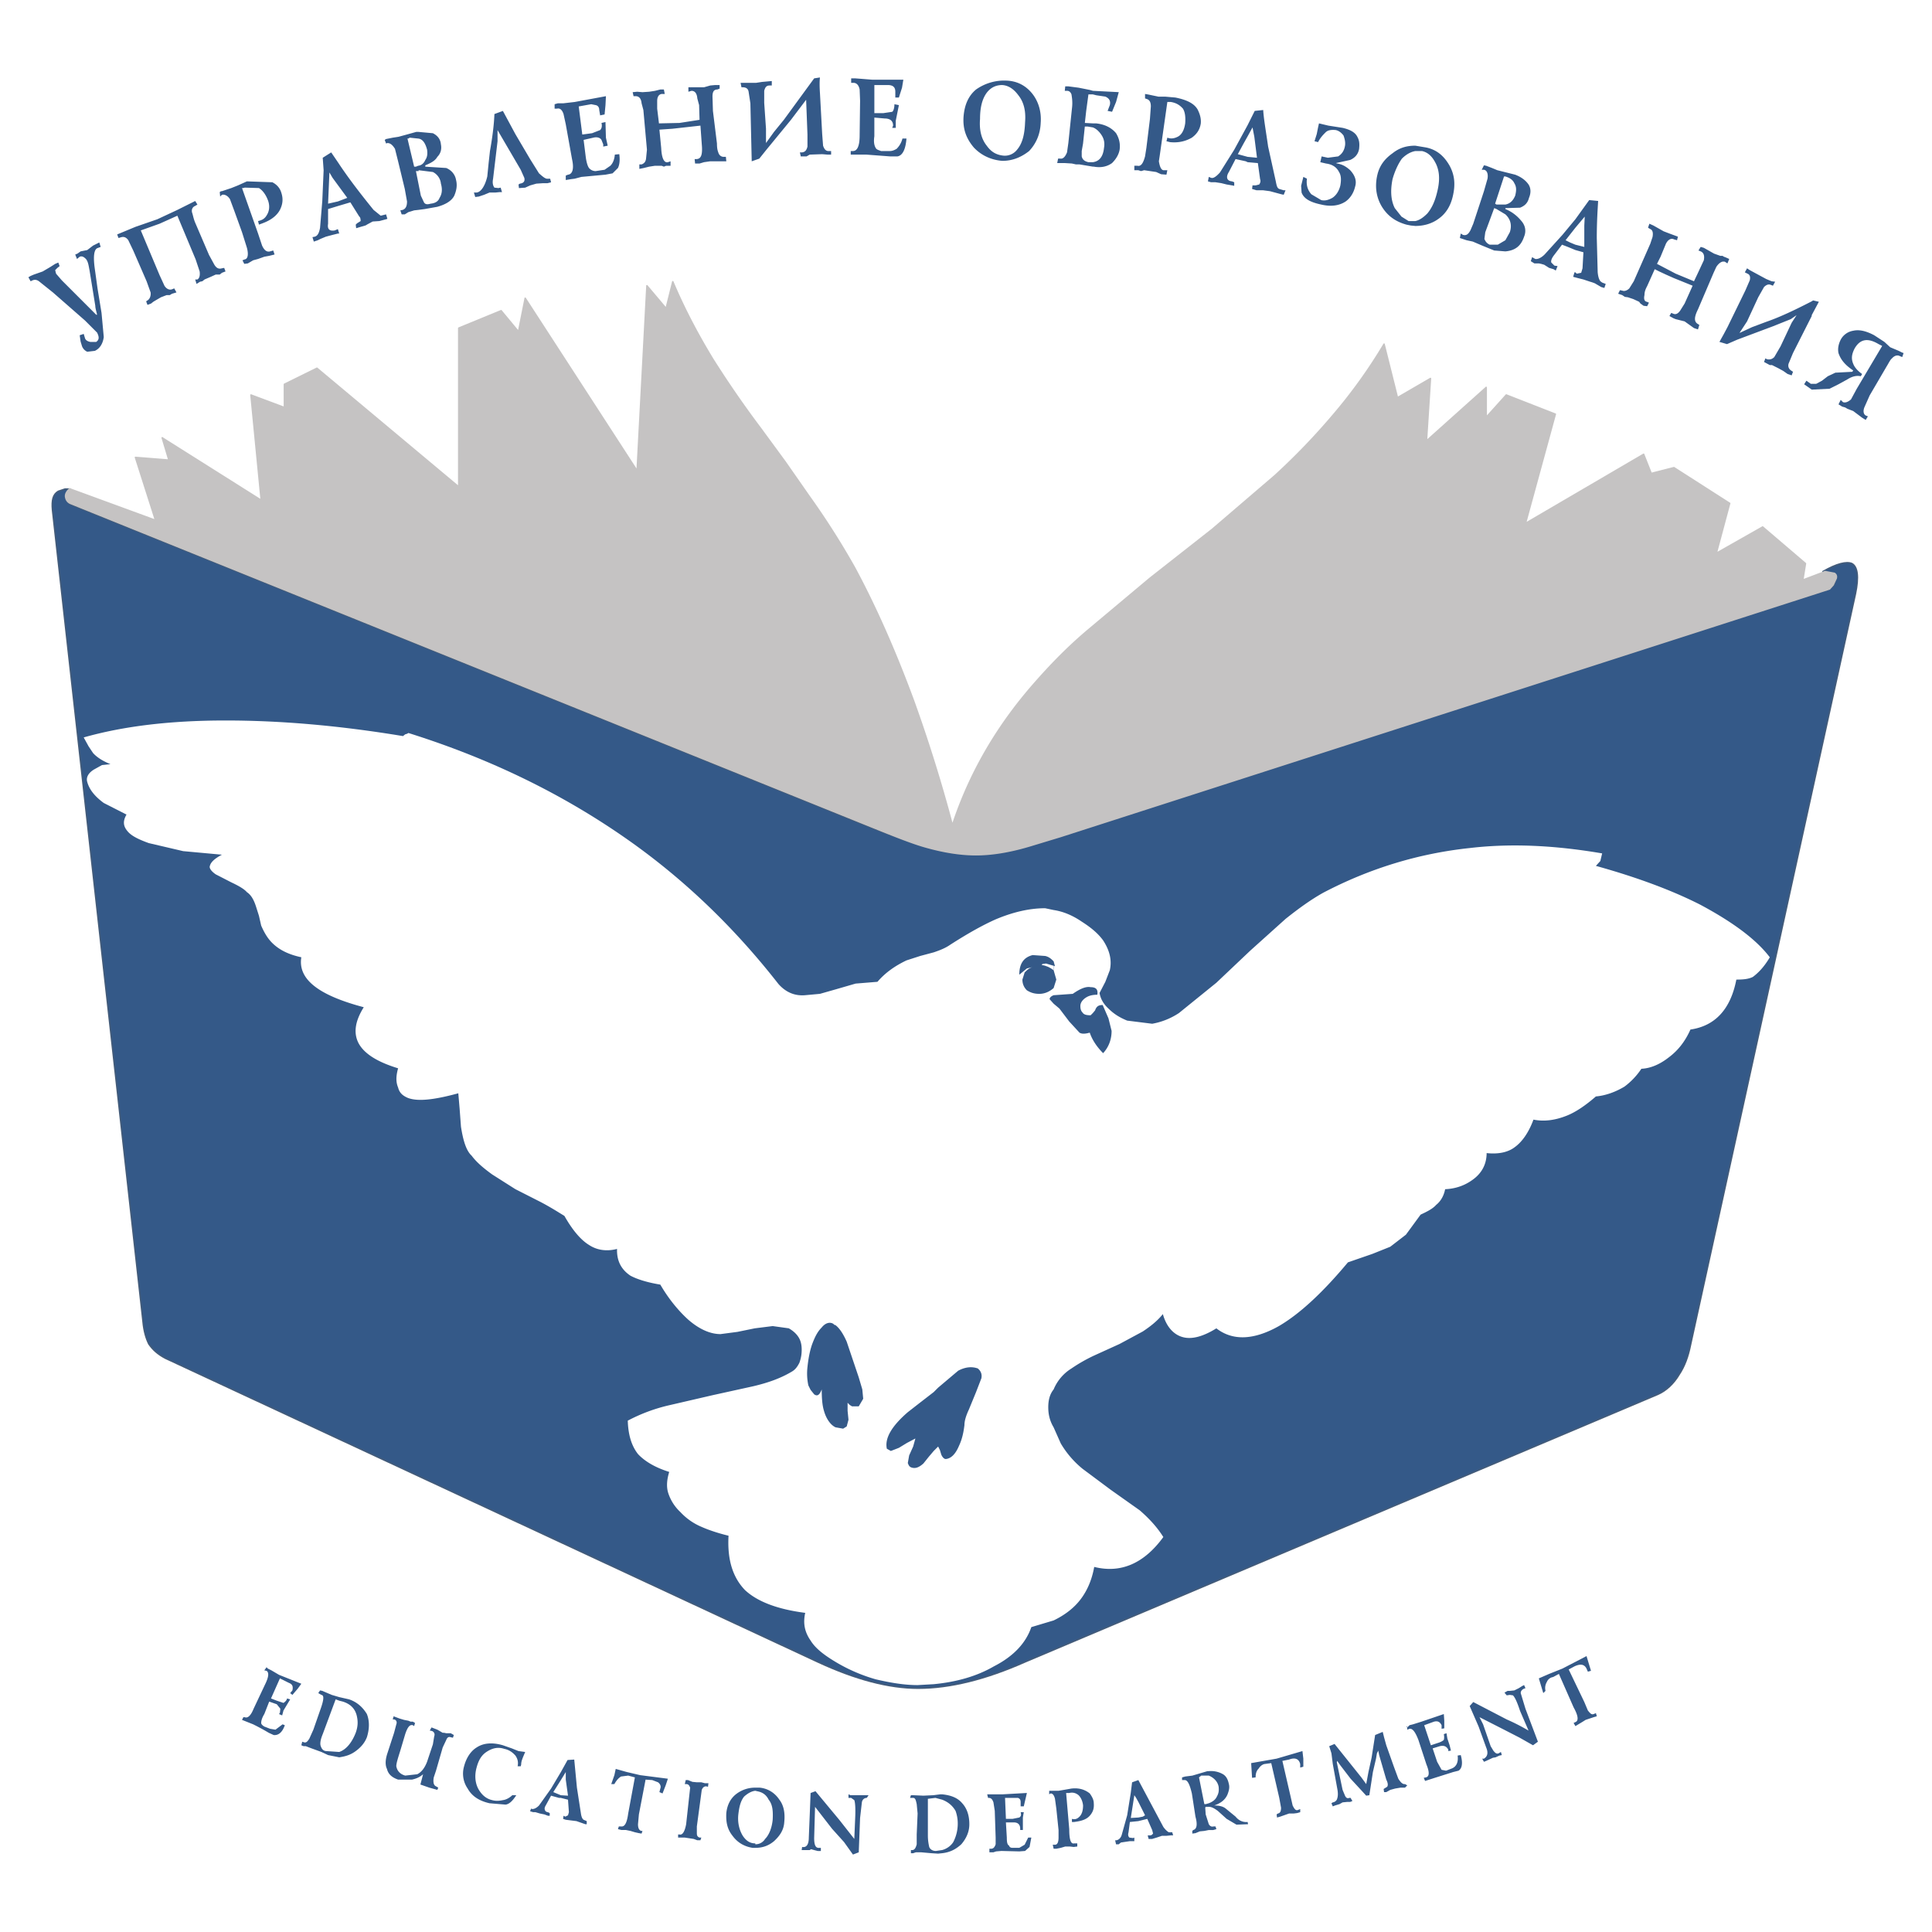 <svg xmlns="http://www.w3.org/2000/svg" width="2500" height="2500" viewBox="0 0 192.756 192.756"><path fill-rule="evenodd" clip-rule="evenodd" fill="#fff" d="M0 0h192.756v192.756H0V0z"/><path d="M182.535 58.761l-76.703 24.692-2.936.89c-2.18.667-4.004.934-5.518.934-1.557 0-3.248-.267-5.116-.801-1.246-.356-2.892-.979-5.028-1.78L7.017 50.307c-.223-.178-.4-.4-.445-.623-.089-.267.045-.578.445-.89h-.534l-.667.223c-.534.312-.667.89-.579 1.868l9.032 80.974c.089.979.312 1.691.578 2.225.401.58.89 1.023 1.646 1.424l65.091 30.299c3.737 1.736 7.074 2.625 10.011 2.625 3.203 0 6.762-.889 10.678-2.625l63.133-26.695c.801-.355 1.559-1.023 2.137-2.002.533-.801.889-1.779 1.111-2.891l16.463-74.969c.355-1.691.223-2.714-.357-3.025-.533-.223-1.512 0-2.891.801l1.111.178c.223.044.268.267.223.489l-.223.667-.445.401z" fill-rule="evenodd" clip-rule="evenodd" fill="#345988"/><path d="M182.535 58.761l-76.703 24.692-2.936.89c-2.18.667-4.004.934-5.518.934-1.557 0-3.248-.267-5.116-.801-1.246-.356-2.892-.979-5.028-1.78L7.017 50.307c-.223-.178-.4-.4-.445-.623-.089-.267.045-.578.445-.89h-.534l-.667.223c-.534.312-.667.89-.579 1.868l9.032 80.974c.089.979.312 1.691.578 2.225.401.58.89 1.023 1.646 1.424l65.091 30.299c3.737 1.736 7.074 2.625 10.011 2.625 3.203 0 6.762-.889 10.678-2.625l63.133-26.695c.801-.355 1.559-1.023 2.137-2.002.533-.801.889-1.779 1.111-2.891l16.463-74.969c.355-1.691.223-2.714-.357-3.025-.533-.223-1.512 0-2.891.801l1.111.178c.223.044.268.267.223.489l-.223.667-.445.401" fill="none" stroke="#425b7a" stroke-width=".148" stroke-linecap="round" stroke-linejoin="round" stroke-miterlimit="2.613"/><path d="M105.121 96.355v.445c-.4-.312-.756-.445-1.201-.533l.088-.09.357-.045.756.223z" fill-rule="evenodd" clip-rule="evenodd" fill="#fff"/><path d="M172.57 50.218l-1.336 4.983 4.627-2.625 4.271 3.648-.266 1.646 2.225-.845.934.178c.178.133.223.267.178.489l-.311.667-.357.401-76.703 24.692-2.936.89c-2.18.667-4.004.934-5.518.934-1.557 0-3.248-.267-5.116-.801-1.246-.356-2.937-1.023-5.028-1.869L7.017 50.218a.767.767 0 0 1-.445-.534c-.089-.267 0-.578.356-.89h.089l8.498 3.114-2.002-6.273 3.337.267-.667-2.224 9.877 6.229-1.023-10.5 3.337 1.246V38.34l3.248-1.602L45.77 48.572V32.733l4.227-1.735 1.735 2.091.667-3.337L63.565 46.97l.979-18.464 1.913 2.269.667-2.669c1.068 2.536 2.403 5.116 4.004 7.741a101.39 101.39 0 0 0 4.761 6.896l2.447 3.337 2.358 3.381a78.763 78.763 0 0 1 4.538 7.119c2.136 3.96 4.093 8.409 5.917 13.348a150.461 150.461 0 0 1 3.871 12.413c1.69-5.117 4.36-9.788 8.141-14.104 1.559-1.78 3.338-3.648 5.518-5.472l6.051-5.072 6.229-4.894 6.229-5.339a65.551 65.551 0 0 0 5.785-6.006 51.191 51.191 0 0 0 5.115-7.119l1.336 5.338 3.293-1.913-.4 6.229 5.961-5.339v2.981l2.002-2.225 4.895 1.913-2.98 10.9 11.789-6.896.758 1.913 2.268-.579 5.56 3.561z" fill-rule="evenodd" clip-rule="evenodd" fill="#c5c3c3"/><path d="M172.57 50.218l-1.336 4.983 4.627-2.625 4.271 3.648-.266 1.646 2.225-.845.934.178c.178.133.223.267.178.489l-.311.667-.357.401-76.703 24.692-2.936.89c-2.18.667-4.004.934-5.518.934-1.557 0-3.248-.267-5.116-.801-1.246-.356-2.937-1.023-5.028-1.869L7.017 50.218a.767.767 0 0 1-.445-.534c-.089-.267 0-.578.356-.89h.089l8.498 3.114-2.002-6.273 3.337.267-.667-2.224 9.877 6.229-1.023-10.5 3.337 1.246V38.34l3.248-1.602L45.77 48.572V32.733l4.227-1.735 1.735 2.091.667-3.337L63.565 46.97l.979-18.464 1.913 2.269.667-2.669c1.068 2.536 2.403 5.116 4.004 7.741a101.39 101.39 0 0 0 4.761 6.896l2.447 3.337 2.358 3.381a78.763 78.763 0 0 1 4.538 7.119c2.136 3.96 4.093 8.409 5.917 13.348a150.461 150.461 0 0 1 3.871 12.413c1.69-5.117 4.36-9.788 8.141-14.104 1.559-1.78 3.338-3.648 5.518-5.472l6.051-5.072 6.229-4.894 6.229-5.339a65.551 65.551 0 0 0 5.785-6.006 51.191 51.191 0 0 0 5.115-7.119l1.336 5.338 3.293-1.913-.4 6.229 5.961-5.339v2.981l2.002-2.225 4.895 1.913-2.98 10.9 11.789-6.896.758 1.913 2.268-.579 5.56 3.561" fill="none" stroke="#c5c3c3" stroke-width=".148" stroke-linecap="round" stroke-linejoin="round" stroke-miterlimit="2.613"/><path fill-rule="evenodd" clip-rule="evenodd" fill="#345988" d="M140.402 172.258v.09l-.09-.09h.09z"/><path d="M162.07 108.414c-.891.533-1.869.889-2.848.979-1.023.889-2.002 1.557-2.893 1.912-1.111.445-2.225.623-3.336.4-.49 1.336-1.158 2.225-1.824 2.715-.668.533-1.646.756-2.848.623 0 1.111-.49 2.047-1.469 2.713-.756.535-1.646.846-2.67.891-.133.668-.443 1.201-.889 1.557-.357.4-.891.668-1.559.979l-1.467 2.002-1.559 1.201-1.779.713-2.447.846c-2.447 2.936-4.76 5.115-6.895 6.361-2.537 1.424-4.629 1.469-6.23.223-1.289.801-2.402 1.113-3.291.891-.936-.223-1.691-1.023-2.047-2.314-.535.668-1.201 1.201-2.002 1.734l-2.314 1.246-2.447 1.113a15.9 15.9 0 0 0-2.357 1.334 4.474 4.474 0 0 0-1.779 2.092c-.4.488-.535 1.111-.535 1.779s.135 1.336.535 2.002l.711 1.602a9.484 9.484 0 0 0 2.18 2.537l2.805 2.09 2.891 2.047c.979.846 1.779 1.736 2.359 2.67-1.914 2.625-4.229 3.648-6.896 2.98-.223 1.246-.668 2.314-1.336 3.203-.666.891-1.602 1.602-2.713 2.137l-2.225.666c-.533 1.559-1.736 2.893-3.738 3.916-1.689.979-3.692 1.557-6.006 1.779l-1.602.09c-1.29 0-2.669-.223-4.182-.578a16.64 16.64 0 0 1-4.004-1.736c-1.112-.666-2.002-1.334-2.492-2.135-.623-.891-.756-1.779-.534-2.758-2.758-.357-4.761-1.113-6.006-2.27-1.246-1.291-1.78-3.07-1.646-5.428-.934-.223-1.913-.535-2.714-.891a6.085 6.085 0 0 1-2.091-1.469 4.48 4.48 0 0 1-1.201-1.867c-.223-.668-.134-1.424.089-2.137-1.424-.445-2.447-1.068-3.114-1.779-.667-.846-.979-1.957-1.023-3.336a16.945 16.945 0 0 1 4.227-1.559l4.227-.979 4.049-.891c1.513-.355 2.759-.801 3.871-1.467.311-.178.534-.445.756-.891.134-.4.223-.756.223-1.289 0-.49-.089-.891-.312-1.246-.223-.357-.578-.668-.979-.891l-1.602-.223-1.78.223-1.735.355-1.691.223c-1.023 0-2.135-.488-3.248-1.467-.979-.891-1.958-2.092-2.758-3.471-1.335-.223-2.314-.535-2.981-.891-.935-.623-1.379-1.512-1.335-2.67-1.023.268-2.002.135-2.803-.4-.801-.488-1.646-1.469-2.447-2.891-.579-.357-1.423-.891-2.358-1.381l-2.536-1.289-2.313-1.469c-.801-.578-1.557-1.201-2.047-1.869-.534-.488-.845-1.467-1.068-2.891l-.133-1.781-.133-1.557c-2.447.668-4.093.846-5.072.445-.49-.223-.801-.49-.935-1.023-.223-.533-.223-1.111 0-1.914-2.18-.666-3.426-1.512-3.96-2.535-.489-.979-.356-2.135.534-3.559-4.539-1.201-6.585-2.803-6.229-4.984-1.246-.267-2.136-.712-2.803-1.334-.534-.49-.89-1.112-1.202-1.824l-.223-.979-.311-.979c-.222-.667-.49-1.112-.89-1.379-.267-.311-.801-.623-1.557-.979l-1.558-.801c-.445-.312-.667-.623-.578-.846.089-.356.445-.712 1.201-1.112l-3.871-.356-3.426-.801c-1.112-.4-1.779-.756-2.135-1.201-.445-.534-.445-1.023-.089-1.646l-2.269-1.156c-.846-.623-1.424-1.291-1.646-2.091-.134-.445.089-.89.667-1.246l.801-.445.845-.089c-.756-.312-1.335-.667-1.735-1.112l-.445-.667-.489-.89c3.915-1.112 8.586-1.69 14.148-1.69 5.428 0 11.256.489 17.708 1.557l.223-.178c.223-.044.312-.133.312-.133 8.23 2.581 15.482 6.14 21.934 10.678 5.561 3.916 10.544 8.676 14.994 14.371.756.846 1.646 1.201 2.669 1.113l1.468-.135 1.557-.443 2.002-.58 2.18-.178c.801-.934 1.779-1.602 2.892-2.135l1.379-.445 1.334-.356c.667-.223 1.202-.445 1.646-.756 1.869-1.202 3.336-2.002 4.538-2.536 1.691-.712 3.338-1.112 4.939-1.112l.846.178c.889.134 1.824.489 2.803 1.157.979.623 1.646 1.202 2.135 1.869.668 1.023.891 2.002.668 2.981l-.445 1.156-.578 1.113c.09.533.355 1.068.891 1.557.533.533 1.111.891 1.867 1.201l2.492.312a7.072 7.072 0 0 0 2.67-1.068l3.736-3.025 3.383-3.204 3.514-3.159c1.336-1.067 2.58-1.958 3.781-2.625 4.672-2.447 9.566-3.915 14.594-4.449 4.139-.489 8.543-.267 13.215.534l-.178.756-.445.489c4.004 1.112 7.52 2.403 10.41 3.871 3.16 1.69 5.562 3.425 6.941 5.25-.578.979-1.156 1.558-1.691 1.958-.445.223-.979.266-1.646.266-.578 2.982-2.135 4.629-4.582 4.984-.533 1.201-1.246 2.09-2.135 2.758-.846.668-1.779 1.111-2.76 1.156a7.126 7.126 0 0 1-1.69 1.782zm-56.949-12.059l.133.045-.133-.489c-.223-.223-.445-.445-.846-.534l-1.246-.089c-.889.222-1.334.845-1.334 1.958l.756-.623.578-.134c-.355.089-.578.312-.801.534l-.223.711c0 .4.135.758.445 1.068.355.223.711.355 1.246.355.533 0 1.023-.223 1.424-.578l.268-.846-.268-.934v-.444h.001zm0 2.938c-.223.088-.4.223-.4.4l.4.445.578.488.979 1.291 1.023 1.111c.223.135.533.135 1.023 0 .223.668.668 1.379 1.334 2.047.535-.578.846-1.334.846-2.225l-.311-1.246-.578-1.334c-.402 0-.623.133-.758.533l-.223.268-.223.223c-.355 0-.666-.045-.801-.268-.178-.178-.221-.4-.221-.668 0-.311.221-.623.578-.844.355-.223.756-.268 1.111-.268.09-.533-.133-.756-.668-.756-.443-.09-1.021.133-1.779.666l-1.91.137zm-23.136 33.146c-.4.398-.667.889-.979 1.734-.223.668-.356 1.379-.445 2.225a5.62 5.62 0 0 0 .089 1.824l.222.445.356.443c.312.223.534.09.756-.488 0 .801.045 1.557.223 2.135.223.801.667 1.424 1.157 1.646l.756.135.356-.223.178-.668-.089-.891v-.801l.223.223.222.135h.667l.445-.758-.089-.934-.356-1.201-1.201-3.561c-.356-.801-.712-1.334-1.112-1.645l-.133-.045-.089-.09c-.356-.22-.801-.085-1.157.36zm11.167 6.452l-1.379 1.066-1.201.936c-1.646 1.424-2.313 2.625-2.091 3.648l.4.223.801-.312.801-.488.845-.445-.222.801-.4.889-.134.758c.089.221.134.355.356.443.4.135.756 0 1.202-.4l.534-.666.489-.578.445-.445.178.355.133.445c.134.311.312.445.445.445.534-.045.979-.49 1.334-1.336.312-.668.445-1.334.534-2.047 0-.4.134-.889.445-1.557l.712-1.734.533-1.381c.09-.443-.088-.756-.355-.979-.623-.223-1.29-.133-1.958.223l-2.002 1.691-.445.445z" fill-rule="evenodd" clip-rule="evenodd" fill="#fff"/><path d="M26.593 166.342l-.223.311.223.045c.267.178.222.623-.178 1.424l-1.112 2.357c-.268.668-.579.979-.89.846h-.133l-.134.268 1.112.443c.356.18.89.445 1.557.846l.49.223c.445.045.845-.223 1.112-.979l-.223-.09-.712.535-.534-.09-.578-.223c-.223-.133-.312-.266-.312-.355 0-.223.089-.533.312-.891l.489-1.244.756.266.356.445-.044.4-.089.133.312.135.133-.49.667-1.111-.312-.09c-.044.223-.222.355-.356.445l-.667-.223-.578-.223.89-2.002.89.445c.356.133.445.355.356.756l-.223.268.223.178.534-.623.356-.49-2.225-.889-.756-.445-.356-.178-.133-.133zm12.68 4.892l-.089.312h.134c.223.045.312.268.223.488l-.223.846-.667 2.047c-.222.668-.222 1.201-.044 1.557.133.535.489.846 1.112 1.068h1.379c.401-.09.756-.223 1.112-.533l-.267 1.023.89.311.801.223.089-.223-.223-.133c-.223-.09-.312-.4-.223-.891l.223-.668.667-2.312.356-.756c.089-.223.222-.355.445-.268l.222.045.089-.268-.312-.178h-.445l-.223-.045h-.133l-.534-.311-.578-.223-.178.311.222.045c.223.09.312.312.223.535l-.133.801-.579 1.734c-.222.578-.534 1.023-.979 1.246l-1.201.133c-.49-.133-.801-.445-.89-.934 0-.312.178-.846.4-1.559l.49-1.645c.223-.668.444-.98.756-.891l.134.09.089-.312-.223-.133h-.222l-.222-.09-.445-.088-.445-.135-.356-.133-.222-.086zm7.03 4.985a2.618 2.618 0 0 0 .356 2.225c.445.801 1.201 1.244 2.18 1.467l1.602.135c.4-.045.756-.445 1.067-.936h-.4c-.223.223-.578.445-.935.49-.4.088-.756.088-1.067 0-.579-.133-1.023-.49-1.379-1.113-.312-.578-.4-1.334-.178-2.135.178-.668.445-1.201.979-1.557.534-.357 1.112-.535 1.78-.312.445.09.801.312 1.112.668.223.311.312.668.223 1.068h.311l.044-.178c0-.357.178-.713.4-1.246l-.667-.09-.667-.268-.89-.311c-1.067-.311-1.958-.223-2.625.223-.579.356-1.024 1.024-1.246 1.87zm14.993 1.779c.223-.4.445-.623.667-.756l.712-.09.667.178-.667 3.604c-.133.979-.356 1.336-.712 1.291h-.222l-.089.268.356.088h.445l.445.09.445.133.4.09.267.043.088-.266h-.133c-.223-.09-.312-.312-.312-.668l.089-.979.667-3.471.667.045.579.223c.223.178.312.4.223.623l-.089.355.311.133.312-.801.222-.668-2.758-.355-1.334-.311-1.112-.312-.134.623-.312.891h.312v-.001zm8.676-.178h-.445l-.445-.045-.445-.178h-.223l-.089.4h.133c.223 0 .312.133.4.355l-.089.801-.312 2.848c-.133.711-.356 1.113-.667 1.023h-.134v.311h.667l.89.135.356.133h.312l.089-.268h-.178c-.223-.088-.267-.221-.267-.443v-.668l.49-3.648c.089-.223.222-.355.444-.355l.178.045.044-.357h-.356l-.353-.089zm10.812 3.336l-.089 2.18c0 .668-.223 1.023-.667.936l-.045.311h.801l.134-.088.311.088.356.09h.312v-.312h-.223c-.312 0-.445-.311-.445-.979l.089-3.113 1.69 2.18 1.201 1.334.89 1.246.578-.223.133-3.426.178-1.557c.044-.268.223-.445.489-.445l.178-.268h-1.78l-.222-.088v.355h.267l.312.223c.089.223.133.846.089 1.779l-.089 2.092-1.468-1.869-2.403-2.893-.489.178-.088 2.269zM108.057 180.133c0 .535-.133.891-.355 1.113s-.445.311-.756.223v.311h.223c.666-.088 1.201-.223 1.557-.623.311-.355.445-.711.4-1.246 0-.355-.178-.666-.4-.979-.445-.355-1.023-.578-1.824-.488l-.756.133-.535.09h-.934v.355l.133-.09c.223 0 .357.178.445.535l.135.979.221 2.135v.756c0 .49-.133.713-.355.713h-.223l.09.4h.268l.443-.09.445-.133h.445l.4.045.355-.045v-.311h-.311c-.357.088-.49-.445-.49-1.424l-.311-3.605h.311c.355-.088.668 0 .934.223.222.222.4.578.445 1.023zm18.775-4.227l.801 3.471.178.979c0 .355-.088.535-.311.578l-.133.09.043.311.312-.088.889-.312h.445l.355-.043.312-.09v-.312l-.223.09c-.223.09-.355-.09-.533-.445l-.223-.979-.801-3.471.666-.133c.58-.223.98-.09 1.113.445v.355l.311-.088v-.803l-.088-.756-2.58.756-2.537.445.09 1.469.355-.045c0-.4.09-.668.311-.889.135-.223.357-.4.58-.445l.668-.09zm6.318-1.912l2.67 3.336.488.668.223-1.201.312-1.424.355-2.27.756-.311.09.355.043.178.223.801.758 2.137.443 1.199c.223.357.445.58.668.535l.223.133-.223.223h-.445l-.533.09-.49.133-.4.223h-.223l-.043-.312.355-.221c.09-.135.09-.357-.09-.713l-.711-2.447-.09-.445-.133.268-.09.533-.311 1.336-.355 2.312-.312.045-.445-.488-1.111-1.203-1.023-1.334-.223-.311-.088-.135-.045.135.578 2.758.223.533c.088.223.223.357.445.268h.133l.178.311-.223.09h-.311l-.445.045-.31.176-.445.133-.223.09-.135-.312.135-.088a.546.546 0 0 0 .4-.268c.133-.311.133-.668.045-1.111l-.445-2.447-.135-1.068-.221-.711.533-.224zm7.252-1.646l.223-.223.355-.09.846-.266 2.225-.758.045.668v.756l-.268.045v-.355c-.178-.355-.4-.445-.756-.355l-.979.355.666 2.002.668-.223c.312-.088.533-.223.623-.311.045-.135.045-.355 0-.578l.268-.09.088.533.223.668.133.533-.266.045v-.133c-.178-.355-.445-.445-.846-.355l-.713.221.445 1.336.445.801.445.088.578-.221c.445-.178.668-.623.578-1.291l.312-.045c.221.801.133 1.336-.223 1.557l-.535.135-1.689.533-1.113.355-.133-.311.223-.045c.355-.088.355-.533.045-1.289l-.801-2.447c-.312-.801-.58-1.158-.891-1.113l-.223.09v-.222h.002zm18.02-5.563l.311-.088-.445-1.469-2.402 1.246-1.334.533-1.023.445.445 1.469.223-.223c-.09-.355 0-.668.133-.891a.8.8 0 0 1 .623-.488l.578-.312 1.469 3.338c.445.801.533 1.334.178 1.469l-.178.088.178.312.668-.4.355-.223.668-.223.133-.045.311-.09-.088-.311-.225.09c-.223.09-.355-.088-.578-.355l-.355-.846-1.559-3.248.578-.311c.58-.268.98-.223 1.201.223l.135.31zm-7.475 2.36c.223.223.445.756.711 1.557l.846 1.957c-.4-.223-1.068-.623-2.18-1.111l-3.338-1.736-.355.402.891 2.045.756 2.092c.223.533.133.891-.223 1.111h-.178l.178.312.223-.09.668-.311.266-.045.4-.178.223-.045-.088-.311-.223.133c-.223.09-.355-.045-.535-.268l-.266-.443-.756-2.182-.357-.711 2.447 1.246 1.559.801 1.334.756.488-.355-1.244-3.293-.445-1.469c-.09-.223.088-.443.311-.533l.135-.045-.135-.311-.178.088-.355.223-.445.223-.445.045h-.223l-.311.178.223.268.311-.045.31.045zm-52.455 9.876l.088.355h.09c.223 0 .355.178.445.445l.133.846.088 2.668v.668c-.088.268-.221.445-.443.445h-.18v.355h.402l.266-.088.535-.045 1.779.045.578-.045.445-.4.178-.936h-.312l-.355.713-.533.311h-.668c-.223 0-.311-.088-.355-.223-.178-.088-.223-.355-.223-.801l-.09-1.512h.801c.4 0 .623.223.623.623v.133h.268v-1.246l.09-.533h-.312c.09.311 0 .445-.133.533l-.668.135h-.668l-.088-2.092h1.289c.223.09.268.223.268.445v.4h.312l.311-1.336-2.402.135h-1.559v.002zM134.174 14.625c-.09.445-.312.756-.668.979l-1.023.133-.623-.133-.133.578.578.134c.668.089 1.068.4 1.291.845.223.356.223.801.133 1.334-.133.579-.445 1.023-.801 1.246-.4.222-.756.312-1.111.222l-.98-.579c-.355-.4-.533-.89-.443-1.557l-.357-.178-.223.89.045.667c.223.623.891.979 1.959 1.201.934.223 1.779.134 2.445-.311.49-.356.801-.89.936-1.468.178-.579 0-1.112-.49-1.646-.4-.356-.756-.578-1.289-.667l-.135-.045 1.424-.312c.49-.222.801-.578.891-1.112.045-.445.045-.801-.178-1.201-.223-.444-.713-.712-1.469-.89l-1.424-.223-.934-.223-.09.401-.133.667-.223.712.355.089c.223-.445.533-.757.756-.979.223-.223.578-.268 1.023-.223.357.089.578.312.756.534.135.359.223.759.135 1.115zm-17.352-4.449c.533.088.889.311 1.201.667.223.356.268.89.223 1.468-.09.623-.312 1.068-.668 1.291-.4.223-.756.267-1.111.133l-.09.356.355.089c.846.089 1.559-.089 2.18-.445.49-.355.801-.801.891-1.424.045-.489-.09-.934-.311-1.379-.357-.623-1.113-.979-2.225-1.201l-1.023-.089h-.668l-1.068-.223-.266-.044v.445l.133.044c.311.089.445.312.445.756l-.09 1.246-.355 2.892-.133.846c-.18.667-.4 1.023-.758.934h-.311v.445h.4l.268.089.311-.089 1.201.178.49.222.533.044.09-.445h-.4c-.223-.044-.357-.356-.445-.89l.088-.579.758-5.338h.355v.001zM89.104 12.534l-.089.223h.356v-.712l.312-1.557-.445-.089c0 .356-.089.668-.223.757l-.89.133h-.89V8.485h1.335c.534 0 .756.223.756.668v.578h.356l.312-.979.133-.801h-3.114L85.9 7.862l-.579-.044h-.4v.445h.223c.312 0 .534.222.623.667l.044 1.112-.044 3.47c0 1.023-.223 1.557-.667 1.557h-.223v.356h1.557l2.358.178h.756c.49-.089.801-.667.89-1.78h-.4a2.204 2.204 0 0 1-.579 1.023c-.222.134-.445.223-.667.223h-.89c-.222-.089-.445-.133-.534-.312-.134-.223-.223-.578-.134-1.157v-1.869l1.023.089c.535.002.847.224.847.714zm-7.875-4.716l-3.025 4.138-.979 1.201-.801 1.112v-1.424l-.178-2.581v-1.2c.089-.356.223-.534.534-.534h.222v-.445l-.979.089-.578.089h-1.557l.089.445h.133c.312 0 .534.134.579.445l.178 1.156.133 5.784.756-.267.712-.89 2.447-2.981 1.513-2.002.133 3.47v1.202c-.089.356-.222.534-.533.579h-.223l.089.4h.578l.312-.178 1.246-.044.534.044h.356v-.356h-.267c-.222 0-.4-.133-.534-.534l-.089-1.156-.223-4.094c-.044-.667-.044-1.201 0-1.557l-.578.089zM63.121 9.197l.089.4h.223c.312 0 .534.223.579.712l.178.668.356 3.959-.089.89c-.045.356-.223.49-.445.579h-.223v.445l.445-.089.534-.133.578-.089h.667l.222.089.223-.089h.445v-.445l-.268.089c-.4.089-.623-.445-.667-1.424l-.178-1.824 1.29-.089 2.803-.312.134 1.869c.089.979-.045 1.424-.49 1.468h-.222l.044.445h.445l.445-.134.623-.089h1.602l-.044-.445h-.223c-.222 0-.445-.133-.534-.444-.089-.223-.133-.49-.133-.89l-.401-3.248-.044-1.424c0-.489.134-.712.489-.712l.223-.089v-.356h-.445l-.49.045-.623.178h-1.557v.445l.312-.089c.312 0 .534.222.578.756l.178.667.044 1.468-2.002.312-2.047.044-.178-1.468v-.756c0-.445.178-.667.445-.712h.311l-.088-.445h-.355l-.534.134-.578.089-.668.044-.534-.044-.445.044zm-7.787 1.201v.445h.223c.312-.089.534.134.667.534l.223 1.023.623 3.47c.223.979.044 1.513-.4 1.557l-.223.089v.445l.534-.089.355-.044.667-.178 2.403-.223.712-.133.534-.534c.134-.267.223-.711.134-1.379l-.445.044c-.044.534-.222.89-.445 1.112l-.578.4-.89.133a.847.847 0 0 1-.578-.222c-.178-.133-.312-.534-.4-1.112l-.223-1.78.979-.223c.355-.089.667 0 .801.223l.178.445v.223l.445-.089-.178-.801-.044-1.557-.4.089c.089.355 0 .578-.133.712l-.801.312-.979.133-.356-2.803 1.246-.223.445.089c.223.044.356.222.356.49l.089.533.445-.089.089-.934.044-.89-3.115.579-1.156.133h-.534l-.314.09zm-.444 7.431h-.223c-.223.044-.49-.178-.89-.534l-.89-1.424-1.468-2.491-1.246-2.313-.845.311c-.044 1.157-.222 2.447-.445 3.693l-.133 1.201-.133 1.335c-.223.934-.623 1.557-1.068 1.602h-.267l.133.445.356-.044.534-.178.534-.223h.579l.444-.044h.223l-.133-.445-.222.044-.401-.044c-.133-.178-.222-.445-.133-.89l.445-3.737v-1.112l.312.534 2.002 3.426.356.801c.089.356-.089.534-.444.579l-.134.089.044.356.623-.044.49-.223.623-.178.667-.044h.445l.356-.089-.091-.359zM9.286 24.502l-.579.445-.667.134-.312.223-.223.089.178.445.267-.223c.223-.089.401 0 .623.223.223.267.268.667.356 1.112l.578 3.559c0 .223.089.489.178.89h-.088l-3.426-3.426-.578-.667-.089-.356.222-.223.223-.178-.133-.355-.312.134-.489.311-.757.445-.89.312-.312.133-.223.133.223.401.178-.089c.222-.089.445-.089.711.134l1.335 1.068 3.203 2.803 1.201 1.202c.223.444.223.711-.089.934h-.576c-.223-.044-.445-.133-.534-.356l-.133-.445-.401.133.089.623.133.445a.986.986 0 0 0 .534.579l.756-.089c.49-.222.801-.711.89-1.379l-.223-2.402-.4-2.447-.266-1.917c-.178-1.246-.089-1.913.222-2.091l.356-.134-.134-.444-.622.311zM138.934 15.292c.668-.534 1.379-.757 2.27-.757l1.068.178c1.111.223 1.824.89 2.357 1.824.533.979.578 1.958.311 3.07-.221.935-.666 1.691-1.422 2.225-.668.49-1.469.712-2.314.712l-.445-.044-.445-.089c-1.111-.312-1.912-.89-2.49-1.869-.535-.935-.668-2.002-.4-3.115.221-.933.754-1.601 1.51-2.135zm0 2.581c-.223 1.112-.178 2.091.223 2.892l.668.845.711.445h.668c.445-.089.846-.4 1.201-.756.445-.534.756-1.201.979-2.136.268-1.068.268-1.958-.088-2.758-.357-.757-.801-1.201-1.424-1.335h-.668c-.488.089-.934.356-1.334.756-.358.49-.714 1.246-.936 2.047zM109.393 9.508l-.357-.089h-.443l-.223 1.646-.135 1.201.801.044h.312c.889.089 1.557.445 2.002.979.268.444.445.979.355 1.646-.088.489-.355.934-.756 1.334-.49.356-1.113.489-1.824.356h-.09l-1.334-.222h-.355l-.4-.089-.713-.045h-.756l.09-.445h.221c.268.044.49-.178.668-.623l.133-.935.357-3.426c.088-.667 0-1.112-.045-1.424-.09-.222-.223-.355-.445-.355h-.223l.045-.445h.311l1.023.134 1.113.222.311.089 2.582.133-.268.979-.4.979-.445-.089.223-.579c.09-.4-.045-.667-.445-.845l-.89-.131zm-1.159 3.115l-.178 1.691-.133.756v.534c.088.355.311.489.668.578h.443c.668-.089 1.023-.578 1.113-1.424.088-.489 0-.89-.223-1.246s-.533-.667-.891-.801l-.533-.089h-.266v.001zM103.83 12.267c-.045 1.112-.445 2.046-1.156 2.803-.846.667-1.734.979-2.67.979-1.111-.089-2.092-.534-2.848-1.335-.711-.845-1.112-1.78-1.023-3.07.089-1.112.445-2.047 1.246-2.714a4.889 4.889 0 0 1 2.625-.89h.268c1.111 0 2.002.444 2.67 1.245.665.802.978 1.87.888 2.982zm-2.225-2.759c-.488-.667-1.023-.979-1.602-1.023-.623 0-1.111.223-1.512.712-.49.623-.713 1.512-.713 2.669-.088 1.112.133 2.002.668 2.669.445.623.934.89 1.557.979a1.545 1.545 0 0 0 1.469-.578c.533-.623.756-1.513.801-2.758.09-1.112-.132-2.002-.668-2.67zM148.277 16.538l.578.222.535.223 1.779.445c.578.223 1.023.534 1.334.979.223.356.268.801.045 1.335-.133.534-.445.801-.891.979l-1.467.044v.089c.756.312 1.244.756 1.645 1.246.357.445.445.979.223 1.513-.311.934-.889 1.379-1.867 1.468l-1.113-.089-1.201-.49-.934-.4-.623-.134-.668-.223.09-.445.221.133c.312.089.535-.044.758-.489l.266-.623 1.068-3.248.355-1.246c.09-.534-.088-.846-.355-.89h-.223l.223-.445.222.046zm1.024 3.871h.891c.443-.089.756-.355.979-.89.133-.534.133-.89-.09-1.246-.133-.312-.445-.534-.889-.667h-.135l-.889 2.714.133.089zm1.334 2.758c.223-.667.09-1.291-.443-1.78l-.891-.534-.223-.089-.891 2.403-.088.667c.088.223.223.445.533.579h.801l.758-.445.444-.801zM184.895 36.292c.133.355.445.712.889 1.023l-.133.222c-.4-.089-.846 0-1.334.312l-.891.489-.891.445-1.779.089-.756-.533.223-.356.445.312h.533l.578-.312.578-.445.758-.356 1.689-.089.09-.134c-.801-.534-1.246-1.067-1.469-1.735-.09-.445 0-.89.223-1.335a1.716 1.716 0 0 1 1.246-.89c.578-.133 1.246 0 2.09.445l1.023.667.578.534.846.356.355.178.135.044-.135.4-.223-.088c-.221-.133-.533-.089-.801.222-.178.134-.311.445-.533.801l-1.691 2.892-.533 1.201c-.133.356-.088.667.135.801l.221.089-.221.355-.357-.222-.355-.267-.533-.4-.578-.223-.223-.133-.312-.089-.355-.222.223-.445.223.223c.223.089.488 0 .801-.267l.578-1.068 2.535-4.271-.355-.178c-1.111-.667-1.869-.49-2.402.445-.27.534-.358.979-.135 1.513zM176.219 27.839l.533.223.355.044-.223.4-.223-.089c-.223-.089-.443 0-.666.222l-.578 1.023-1.113 2.403-.756 1.156 1.246-.578 1.424-.534c1.424-.489 2.98-1.246 4.537-2.046l.135-.089.578.133-.713 1.335v.089l-1.869 3.693-.443 1.068c-.09.355.088.578.311.712l.133.089-.133.356-.4-.133-.445-.312-.488-.267-.623-.312h-.223l-.578-.312.133-.356.178.089c.268.045.49 0 .713-.223l.623-1.067 1.111-2.358.49-.756-.58.4-1.779.712-3.559 1.334-1.023.445-.756-.223.445-.801.355-.667 1.779-3.648.445-1.023c.088-.355 0-.578-.223-.667l-.268-.134.223-.4.268.178 1.066.578.581.313zM167.32 23.968l-.312-.089c-.266-.134-.578 0-.801.445l-.533 1.29-.355.712 1.867.979 1.824.756.4-.845.58-1.246c.088-.445 0-.756-.312-.89l-.223-.089.223-.356.312.089 1.021.579.623.222h.223l.135.089.133.044.4.178-.178.445-.268-.178h-.088c-.223-.045-.535.178-.758.534l-.266.579-1.559 3.648c-.4.801-.4 1.246 0 1.468l.135.089-.135.445-.4-.134-.934-.667-.891-.223-.221-.089-.402-.223.18-.312.223.089c.221.089.443 0 .666-.312l.445-.711.801-1.78-1.869-.756-.801-.356-.668-.312-.443-.223-.758 1.691c-.221.4-.266.667-.266.89-.09.4 0 .623.223.667l.223.089-.18.356-.355-.044-.311-.222-.135-.178-.578-.267-.533-.178-.312-.044-.266-.178-.4-.134.178-.356.223.044c.223.089.488 0 .711-.223l.445-.711 1.646-3.737.223-.667c.088-.445 0-.712-.223-.801l-.223-.134.133-.4.4.178 1.023.579.578.222.846.312-.086.357zM126.031 10.977c.045.845.268 2.091.49 3.648l.756 3.426c.09.445.133.712.355.801l.445.133h.178l-.178.445-.223-.045-1.156-.311-.668-.089h-.666l-.445-.133.043-.356h.312l.355-.089c.09-.133.178-.312.09-.534l-.223-1.602-1.023-.089-.178-.089-1.023-.223-.668 1.291c-.311.489-.223.89.312.934l.223.089v.355l-.223-.044-.535-.089-.533-.133-.578-.089h-.445l-.311-.089.088-.445.223.089c.223.089.533-.133.891-.534l1.424-2.269 1.334-2.447.711-1.423.846-.089zm-1.556 2.625l-.4.712-.578 1.068.979.267.934.089-.266-2.091-.18-.934-.489.889zM24.635 18.095l2.536.089c.445.222.756.578.89 1.023.222.667.133 1.201-.134 1.735-.312.578-.89 1.023-1.735 1.335l-.356.133-.089-.356c.4-.089.668-.223.89-.623.223-.356.312-.89.089-1.468s-.534-.979-.89-1.201l-1.423-.044-.133.044h-.134l1.602 4.538.4 1.201c.223.49.489.667.801.579l.312-.089.133.4-.534.133-.489.089-.623.223-.489.133-.534.312-.355.045-.178-.356.222-.089c.311-.044.4-.489.222-1.157l-.489-1.557-.756-2.091-.445-1.201c-.223-.356-.534-.49-.756-.445h-.044l-.178.178-.045-.445.134-.089h.089l.267-.089.667-.222.667-.267.888-.401zM19.475 20.542c-.222.089-.4.312-.312.667.089.222.133.623.356 1.112l1.335 3.114.534.979c.222.355.445.444.756.355l.223-.044.133.356-.356.134-.223.178h-.4l-.489.223-.623.267-.222.178-.223.044-.356.223-.133-.445h.222c.223-.133.267-.444.223-.801l-.4-1.201-1.824-4.36-1.78.801-1.869.667 1.869 4.45.49 1.067c.222.356.534.445.756.356l.222-.089.223.401-.445.133-.223.134h-.312l-.578.222-.534.312-.222.133-.223.178-.356.133-.133-.356.133-.089c.223-.133.356-.445.312-.801l-.4-1.112-1.334-3.07-.49-1.023c-.223-.312-.445-.356-.667-.312l-.312.089-.133-.355 1.824-.757 2.18-.756 2.002-.934 1.78-.89.222.355-.223.134zM36.604 173.326c-.223.578-.623 1.023-1.112 1.379-.534.4-1.068.535-1.646.623l-1.112-.223-.667-.311-.979-.357-.579-.221h-.222l-.223-.09.089-.355.134.045c.222.088.356 0 .578-.357l.4-.889.667-1.914c.356-.979.445-1.512.133-1.557l-.312-.178.178-.268.223.045.934.4.756.223.979.223c.801.266 1.38.801 1.78 1.467.268.669.268 1.469.001 2.315zm-.979-2.002c-.133-.756-.579-1.291-1.424-1.557l-.356-.09-.356-.133-1.29 3.471c-.223.533-.267.889-.223 1.111.089.311.223.533.534.578l1.334.09c.667-.223 1.246-.891 1.646-1.914.224-.622.224-1.11.135-1.556zM53.11 180.488c.223 0 .445-.133.668-.355l1.201-1.689.979-1.646.667-1.201.667-.045.267 2.803.4 2.58c.044.312.134.535.267.623l.312.135v.311h-.133l-.89-.311-1.068-.135-.267-.088.044-.312.178.09.267-.135.089-.311-.089-1.246-.712-.178h-.177l-.801-.223-.534.979c-.134.223-.134.355-.044.535.044.043.133.133.267.133l.178.09v.266h-.178l-.356-.133-.444-.09-.445-.133H53.2l-.311-.09.089-.266.132.042zm3.337-2.935v-.756l-.489.801-.756 1.201.756.311.712.045-.223-1.602zM90.883 179.109h.223l1.023.045.979-.045.712-.088h.178c.89.088 1.557.355 2.002.889.489.535.711 1.246.711 2.092 0 .711-.267 1.379-.801 2.002-.534.49-1.112.801-1.913.891l-.4.043-.667-.043-1.023-.09h-.534l-.267.09h-.223v-.312h.134c.222 0 .355-.223.444-.578v-.979l.089-2.092-.089-.934c-.089-.4-.133-.623-.355-.623h-.312l.089-.268zm1.691.358v3.648c0 .578.089.934.134 1.156.089.223.312.4.667.4l.623-.09c.489-.133.89-.445 1.112-.801a3.99 3.99 0 0 0 .445-1.869c0-.443-.089-.889-.222-1.244-.312-.535-.756-.891-1.335-1.113l-.667-.178-.757.091zM113.574 177.598l2.492 4.672c.221.311.4.443.533.533h.355l.09.312h-.223l-.445.043h-.445l-.533.178-.445.135h-.355l-.09-.355h.223c.178 0 .223-.09.312-.18l-.09-.355-.488-1.111-.891.223-.846.088-.133 1.023c-.09.312 0 .445.088.533l.357.045.133-.045v.357h-.445l-.891.133-.221.178h-.268l-.09-.4h.135c.223-.045.443-.223.533-.578l.533-1.914.357-2.225.133-1.066.625-.224zm-.4 1.511l-.355 2.27.756-.045.445-.088.223-.135-.668-1.334-.223-.4-.178-.268zM77.758 179.555c.445.578.578 1.336.489 2.225-.044.801-.445 1.379-1.023 1.914-.534.443-1.112.666-1.868.666h-.267c-.845-.133-1.513-.533-2.002-1.201-.534-.666-.667-1.379-.623-2.268.089-.846.445-1.514 1.068-1.959a3.079 3.079 0 0 1 1.824-.578h.445c.845.089 1.512.533 1.957 1.201zm-1.068 0c.401.49.445 1.156.401 2.002-.089.891-.401 1.559-.757 1.914a1.117 1.117 0 0 1-.979.533v-.088c-.489 0-.89-.223-1.246-.758-.355-.578-.534-1.334-.445-2.135.089-.756.223-1.336.579-1.779.4-.357.756-.535 1.112-.578l.178.043c.49.09.89.312 1.157.846zM119.625 177.33l.533 2.67h.135l.311-.09c.355-.133.668-.355.801-.666.178-.312.223-.578.178-.979-.088-.49-.445-.891-.979-1.113h-.756l-.223.178zm.088-.4l.758-.223h.133a2.42 2.42 0 0 1 1.424.312c.355.223.49.578.578.979.09.355 0 .668-.133 1.023-.223.533-.668.889-1.336 1.111.49 0 .891.09 1.158.312l.979.801c.355.445.801.578 1.201.533l.045.223-1.158.045-.979-.578-.889-.801c-.312-.223-.578-.4-.891-.4h-.311l-.045.088.045.668.311.979c.133.223.312.268.445.223h.223l.088.268-.311.088h-.445l-.445.09-.445.043-.443.18-.312.043v-.266l.09-.09c.355-.088.445-.533.223-1.334l-.357-2.314c-.223-.934-.443-1.379-.756-1.334h-.223v-.268l.312-.088.711-.09.755-.223zM160.068 28.729l-.312-.089-.533-.311c-.045-.045-.268-.134-.578-.223l-.668-.223-.533-.133-.49-.133.133-.445h.09l.133.134.445-.089.133-.445.09-1.602-.801-.223-.756-.312-.578-.222-.846 1.112c-.223.312-.268.534-.223.667l.311.311.312.044-.178.445-.223-.134-.445-.133-.49-.311-.311-.089-.223-.045h-.445l-.355-.223.133-.4.312.178c.223.044.578-.089.934-.445l1.779-1.958 1.291-1.557 1.379-1.913.891.089c-.045.801-.135 2.046-.135 3.692l.09 3.426c.045.445.133.712.268.89l.178.133.355.134-.134.403zm-2.892-6.007l-.979 1.246.445.223.533.222.891.222V22.5l.043-.89-.933 1.112zM33.711 16.182c1.023 1.557 2.225 3.115 3.56 4.761l.712.578.534-.133.133.445-.133.044-.668.178-.667.045-.578.312c-.089.089-.312.133-.623.222l-.445.134-.044-.356.133-.133.356-.223c0-.223-.045-.4-.134-.445l-.89-1.423-1.201.356-1.023.312v1.468c-.089.534.133.756.667.667l.311-.133.134.445h-.134l-.534.133-.667.178-.534.222-.267.134-.4.134-.133-.445.223-.044c.311-.089.445-.4.534-.89l.223-2.669.133-3.07-.089-1.246.845-.534.666.976zm-.845 1.024l-.133 3.114.979-.222.935-.356-1.468-2.002-.313-.534zM41.542 13.157h.178l1.468.134c.445.222.756.578.801 1.112.089.445 0 .89-.356 1.246-.222.401-.667.623-1.201.846v.133l2.091.133c.534.223.89.667.979 1.202.134.534.044 1.023-.178 1.557-.267.534-.89.89-1.691 1.112l-1.246.223-.667.089-.4.044-.578.178-.356.222h-.312l-.133-.4.223-.044c.267-.089.445-.312.445-.845l-.223-1.246-.667-2.758-.312-1.246c-.223-.355-.445-.578-.756-.578l-.133.044-.134-.356.134-.089.667-.134.578-.089.979-.267.8-.223zm-.667.578l.846.089c.445.044.712.445.89 1.112.045.356.045.711-.178 1.023-.134.312-.356.534-.712.579l-.222.089h-.179l-.667-2.803h.089l.133-.089zm.89 3.248l1.423.178c.445.222.756.667.801 1.157.178.623.089 1.067-.133 1.424-.133.356-.445.534-.89.578-.311.089-.534.089-.667-.133l-.311-.667-.489-2.447h.267v-.09h-.001z" fill-rule="evenodd" clip-rule="evenodd" fill="#345988"/></svg>